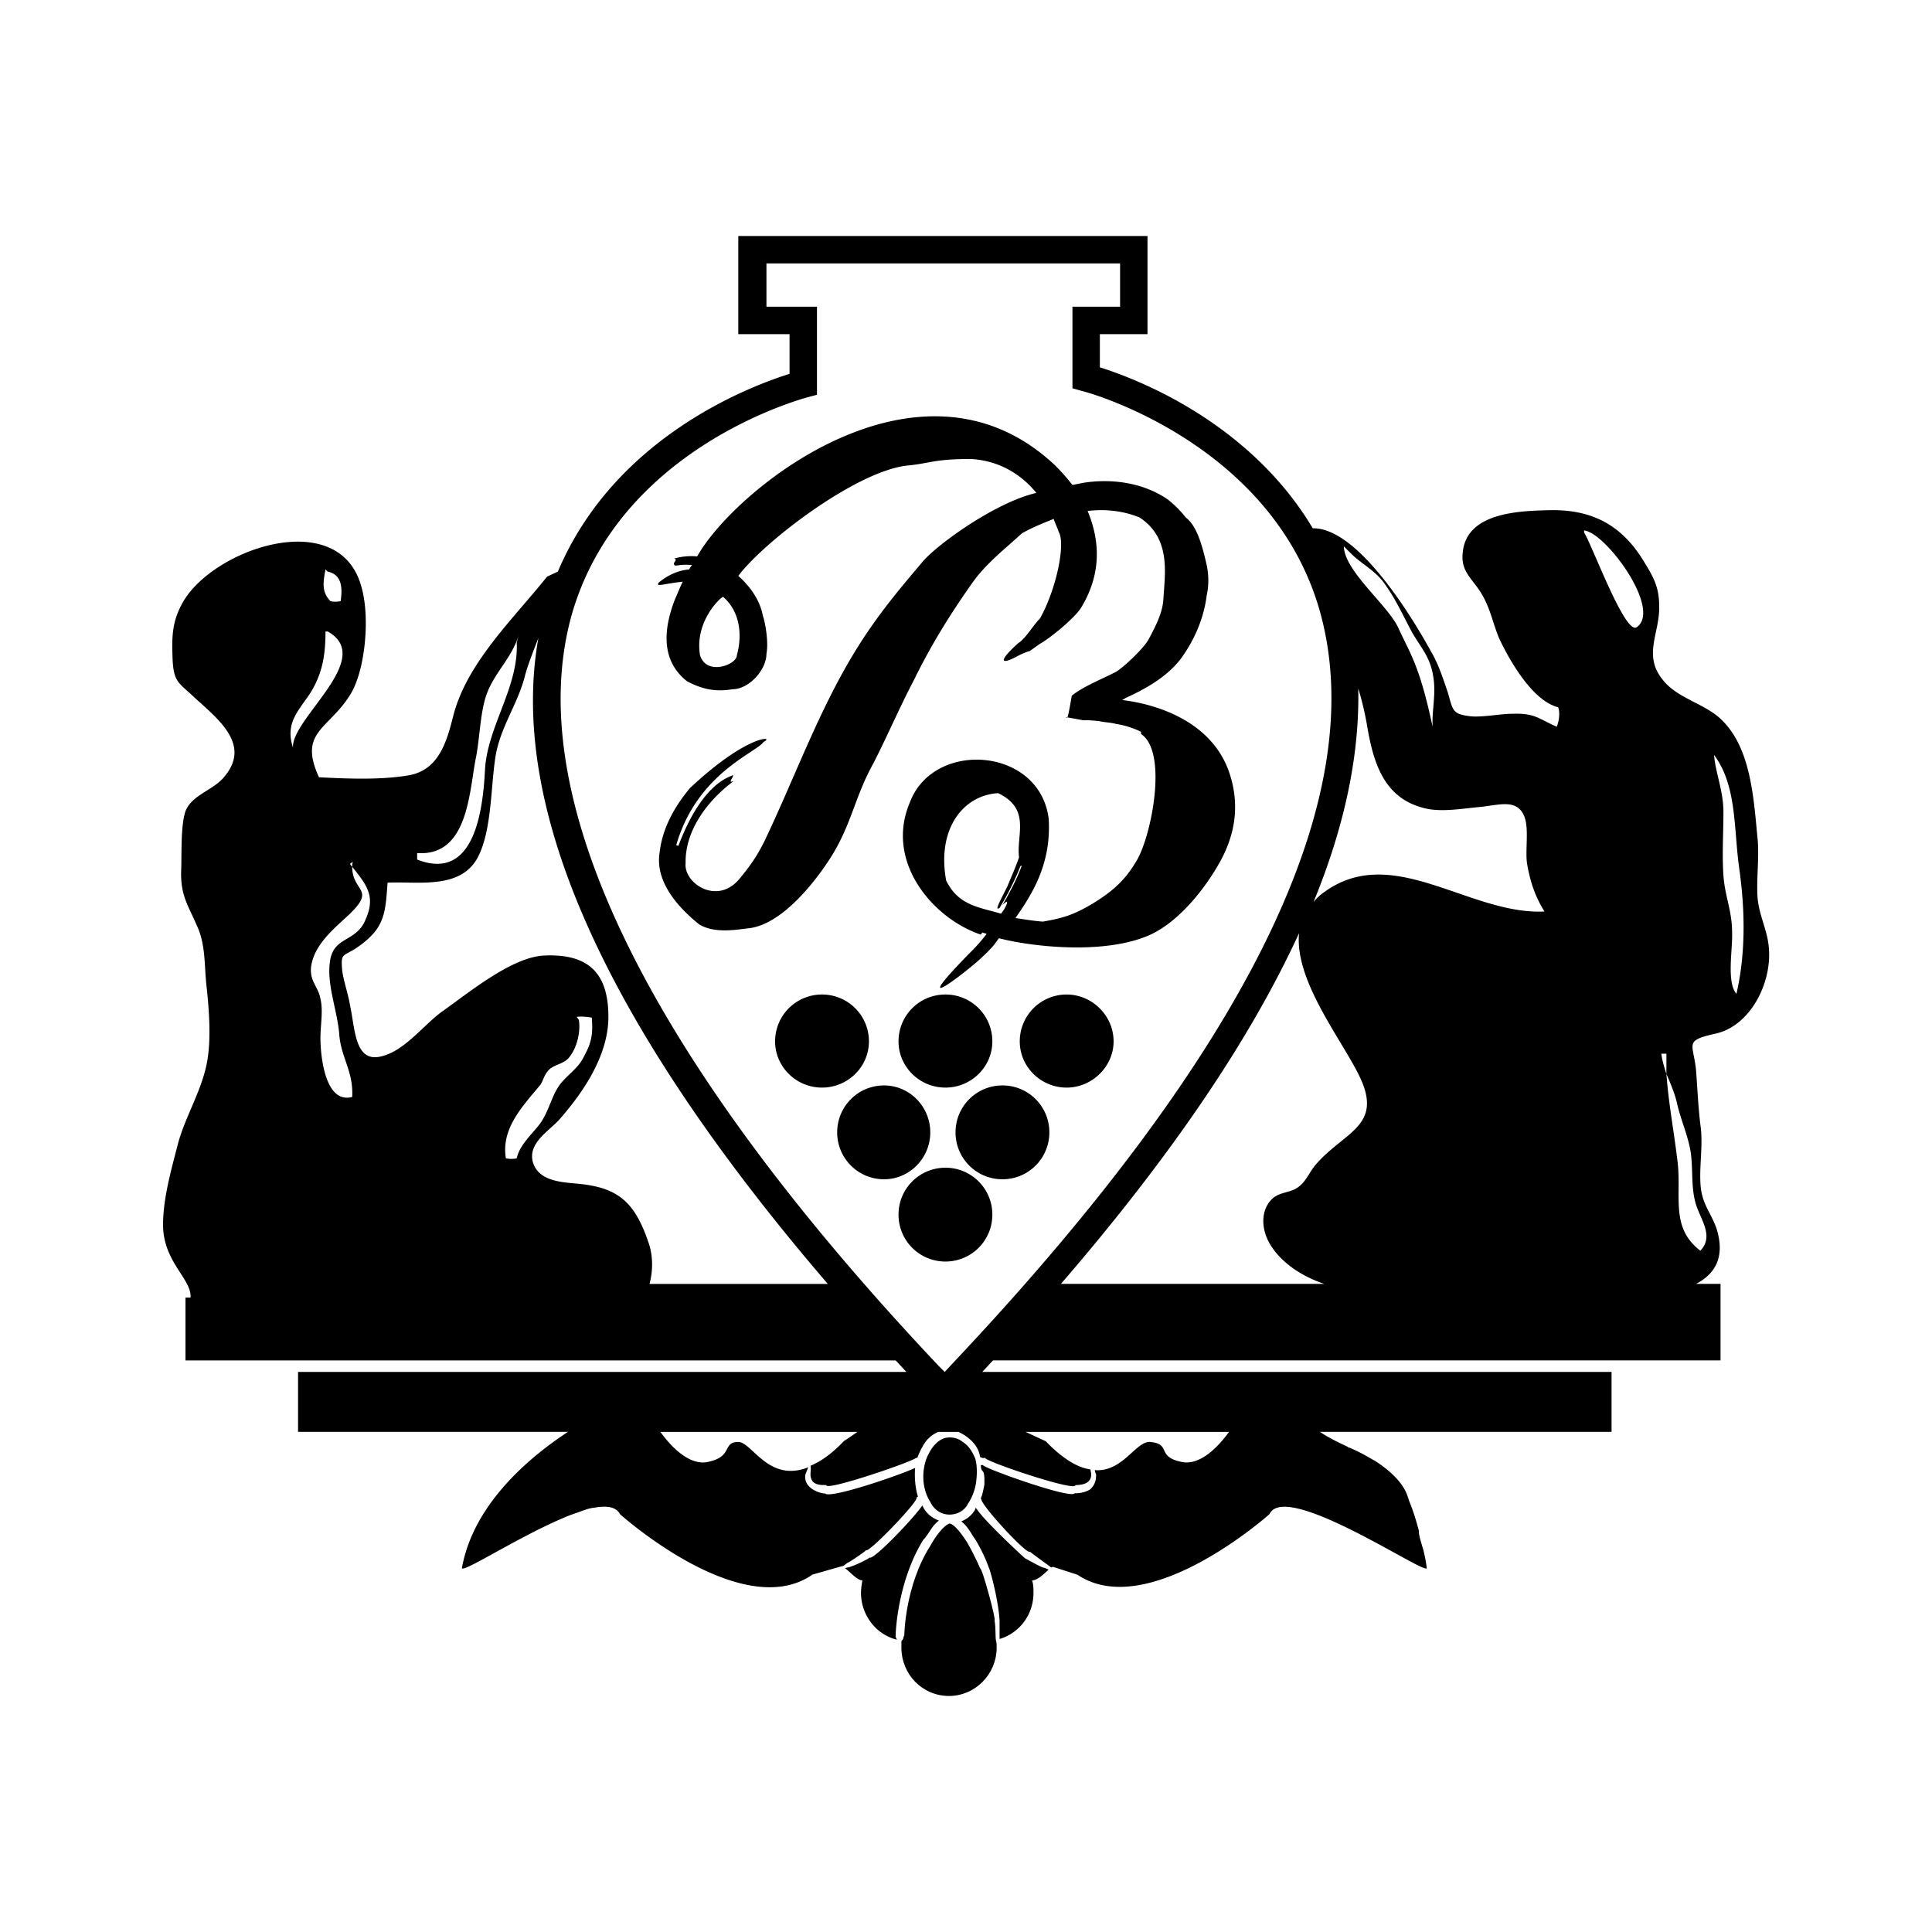 <svg xmlns="http://www.w3.org/2000/svg" width="2500" height="2500" viewBox="0 0 192.744 192.744"><g fill-rule="evenodd" clip-rule="evenodd"><path fill="#fff" d="M0 0h192.744v192.744H0V0z"/><path d="M106.488 71.568h-.145c.073.072.073.072.145 0z"/><path d="M111.959 69.84l.361-.216c1.871-.864 4.031-2.016 5.471-3.888 1.369-1.872 2.305-4.032 2.594-6.336.215-.936.215-2.016 0-3.024-.576-2.592-1.152-4.032-2.09-4.752a10.591 10.591 0 0 0-1.799-1.8c-2.52-1.728-5.688-2.088-8.424-1.656l-1.08.216c-1.008-1.296-1.873-2.088-1.873-2.088-13.391-12.384-31.823 2.52-35.567 9.216a6.136 6.136 0 0 0-2.304.216c.432.072-.144.432 0 .576.072.288.504-.072 1.8.072a1.506 1.506 0 0 0-.288.432c-1.656.144-2.736 1.08-3.024 1.296-.36.504.36.144 2.376-.072-.288.576-.504 1.152-.792 1.8-.792 2.088-1.8 5.76 1.224 8.136 1.512.792 2.808 1.08 4.536.792 1.656 0 3.384-1.944 3.384-3.528.216-1.08-.072-2.952-.36-3.816-.288-1.512-1.224-2.88-2.448-3.96 2.52-3.384 11.808-10.512 16.92-11.016 2.232-.216 2.592-.648 6.265-.648 2.736.144 4.968 1.44 6.552 3.384-4.105.936-10.081 5.256-11.449 6.984-2.376 2.808-4.176 4.968-6.12 7.992-3.96 6.192-6.408 13.176-9.576 19.8-.72 1.44-1.368 2.376-2.376 3.601-2.232 2.88-5.688.576-5.472-1.44-.072-3.168 2.088-6.192 4.824-8.208-.792.36.144-.576-.144-.576.072.145-2.88.36-5.4 7.056l-.216-.072c2.088-7.2 7.992-9.216 8.712-10.296 1.224-.576-1.512-.864-7.344 4.608-1.44 1.728-2.736 3.888-3.024 6.408-.288 1.728.288 4.248 3.96 7.2 1.584.936 3.744.504 5.04.36 3.24-.432 6.552-4.608 8.208-7.272 1.944-3.168 2.304-5.904 4.104-9.144 1.44-2.808 2.592-5.544 4.104-8.424 1.656-3.384 3.528-6.408 5.76-9.576 1.368-1.944 3.241-3.384 4.967-4.968 1.008-.576 2.088-1.008 3.168-1.44.145.432.361.864.504 1.296.721 1.224-.287 5.832-1.871 8.64-.721.72-1.439 2.017-2.16 2.448-2.52 2.304-1.225 1.944-.072 1.296.289-.144.721-.36 1.225-.504l1.008-.72c.721-.36 3.385-2.448 4.104-3.6 2.232-3.672 1.729-7.056.648-9.648 1.801-.216 3.6 0 5.184.648 3.168 2.088 2.52 5.616 2.377 8.136-.072 1.368-.793 2.736-1.441 3.96-.504 1.008-2.951 3.24-3.455 3.384-1.08.576-3.096 1.368-4.248 2.304 0 0-.287 1.8-.432 2.16l1.584.288h.576l.936.072c.576.144 1.225.144 1.729.288a8.635 8.635 0 0 1 2.52.792v.216c2.736 1.8 1.008 10.368-.504 12.744-1.152 1.944-2.447 3.024-4.32 4.176-1.943 1.152-2.951 1.44-4.969 1.8-.936-.072-1.799-.216-2.734-.36 1.654-2.376 3.6-5.4 3.311-9.936-.936-7.128-11.447-7.848-13.823-1.656-2.592 5.976 2.304 11.664 7.056 13.248l.145-.216c.145.072.287.072.432.144a15.63 15.63 0 0 1-1.367 1.584c-5.113 5.184-3.385 4.248-.577 2.016.719-.576 1.584-1.295 2.448-2.232.217-.216.721-.936.721-.936 3.023.792 10.008 1.656 14.615-.144 3.023-1.152 5.688-4.464 7.201-7.056 1.799-3.024 2.303-6.192 1.078-9.576-2.308-6.193-10.083-6.913-10.589-6.985zm-11.592 20.52s-.143.36-.504.792c-2.16-.648-4.248-.792-5.471-3.312-.936-5.112 1.656-8.496 5.184-8.712 3.312 1.584 1.799 4.176 2.088 6.408-.432 1.224-.936 2.304-1.152 2.88-1.152 2.232-1.152 2.376-.791 2.16a28.354 28.354 0 0 0 2.088-4.176s.072 0 .143-.072c-.504 1.368-1.223 2.736-1.943 3.96.286-.288.647-.576.358.072zM73.512 65.376c0 .936-3.024 2.088-3.672 0-.576-3.384 2.088-5.832 2.304-5.832 1.656 1.44 1.944 3.744 1.368 5.832zM86.688 103.896a4.67 4.67 0 0 0-4.68-4.68 4.67 4.67 0 0 0-4.68 4.68c0 2.52 2.088 4.607 4.68 4.607 2.592.001 4.68-2.087 4.68-4.607zM99 103.896c0-2.592-2.088-4.68-4.68-4.68s-4.68 2.088-4.68 4.68c0 2.52 2.088 4.607 4.68 4.607s4.68-2.087 4.68-4.607zM106.416 99.217a4.67 4.67 0 0 0-4.68 4.68c0 2.52 2.088 4.607 4.68 4.607 2.52 0 4.68-2.088 4.68-4.607 0-2.592-2.16-4.68-4.68-4.68zM94.32 116.496c-2.592 0-4.68 2.088-4.68 4.68s2.088 4.68 4.68 4.68 4.68-2.088 4.68-4.68-2.088-4.68-4.68-4.68zM100.008 108.287c-2.592 0-4.68 2.09-4.68 4.682s2.088 4.68 4.68 4.68 4.68-2.088 4.68-4.68-2.088-4.682-4.68-4.682zM92.808 112.969c0-2.592-2.088-4.682-4.608-4.682-2.592 0-4.68 2.09-4.68 4.682s2.088 4.68 4.68 4.68c2.52-.001 4.608-2.088 4.608-4.68zM89.352 163.152c0-.145.144-5.256 2.736-9.504.576-.576.864-1.441 1.584-1.945-.72-.287-1.296-.719-1.656-1.512-.936 1.369-4.968 5.545-5.256 5.186 0 .07-1.08.646-1.944.936-.216.072-.36.072-.504.143.576.434 1.152 1.152 1.728 1.225a6.342 6.342 0 0 0-.144 1.225c0 2.232 1.512 4.176 3.6 4.68-.072-.072-.072-.145-.144-.287v-.147zM96.552 150.049a5.26 5.26 0 0 0 .864-2.521s.145-1.223-.145-2.088c0 .145-.288-1.008-1.224-1.584-.864-.719-1.944-.359-1.872-.359 0 0-.864.217-1.512 1.512-.648 1.152-.864 3.24.144 4.824.865 1.8 3.097 1.511 3.745.216z"/><path d="M99.359 163.656c-.072-.432 0-1.225-.143-2.016.215.143-1.225-5.256-1.441-5.186 0 0-.432-1.078-1.295-2.592-.432-.646-1.152-1.727-1.728-1.871-.576.145-1.44 1.295-1.944 2.232-2.52 3.959-2.592 8.855-2.592 8.928l-.072.145c0 .143-.072.287-.216.432v.648c0 2.662 2.088 4.822 4.752 4.822 2.591 0 4.751-2.16 4.751-4.822.001-.288.001-.505-.072-.72z"/><path d="M104.111 156.385c.072.143-1.871-.938-1.871-.938s-4.033-3.672-4.896-5.039c0 .072-.072.145-.072.215a2.684 2.684 0 0 1-1.368 1.152c.72.576 1.008 1.297 1.44 1.873.936 1.584 1.297 2.736 1.297 2.736.07 0 .936 3.023 1.08 5.256v1.871c1.943-.576 3.383-2.375 3.383-4.607 0-.432 0-.865-.145-1.225.648-.072 1.152-.648 1.656-1.08a3.186 3.186 0 0 0-.504-.214z"/><path d="M171.217 103.104c3.383-.791 5.543-4.967 5.256-8.496-.145-1.944-1.08-3.384-1.152-5.4-.072-1.944.215-3.888 0-5.76-.361-3.744-.648-8.64-3.385-11.448-1.656-1.8-4.535-2.232-6.047-4.176-2.018-2.448-.289-4.68-.361-7.344 0-1.8-.504-2.808-1.439-4.32-2.305-3.888-5.4-5.4-9.721-5.256-2.951.072-7.992.288-8.424 4.104-.287 2.016.936 2.664 1.873 4.248.863 1.44 1.08 2.808 1.727 4.392 1.01 2.16 3.312 6.264 5.904 6.912.217.576.072 1.44-.143 1.944-1.801-.792-2.16-1.368-4.393-1.296-1.297 0-3.312.432-4.465.216-1.584-.216-1.512-.648-2.016-2.376-.504-1.44-.863-2.664-1.656-4.032-1.656-3.024-7.199-12.384-11.807-12.312-6.408-10.728-17.785-14.976-21.24-16.056v-3.312h4.752v-9.792H73.656v9.792h5.112v3.96C74.88 38.52 61.344 43.56 55.656 57.024l-1.08.504c-3.384 4.248-7.992 8.568-9.36 13.896-.648 2.592-1.44 5.328-4.32 5.904-2.808.504-6.264.36-9.072.216-2.088-4.536.937-4.752 3.096-8.208 1.512-2.376 2.016-7.704 1.152-10.728-2.16-8.28-15.048-3.816-17.928 1.656-.936 1.728-1.008 3.168-.936 5.184.072 2.664.576 2.592 2.232 4.176 2.376 2.16 5.616 4.68 2.952 7.848-1.08 1.368-3.24 1.8-3.888 3.456-.504 1.512-.36 4.392-.432 5.976-.072 2.448.72 3.456 1.584 5.472.864 1.872.72 3.888.936 5.903.288 2.592.504 5.689 0 7.992-.576 2.736-2.232 5.4-2.88 7.992-.648 2.52-1.512 5.545-1.44 8.209.144 3.527 2.88 5.184 2.736 6.982h-.504v6.266h70.848c.36.359.72.791 1.08 1.15H29.736v5.977h26.928c-2.952 1.945-9.36 6.697-10.584 13.607.216.434 6.264-3.527 10.872-5.326 1.296-.434 1.656-.648 2.376-.721 1.225-.217 2.16-.072 2.521.648 0 0 12.024 10.799 19.08 6.119l.071-.07 3.024-.863h.072c.144-.072.288-.217.504-.359 0 .07 1.8-1.152 1.8-1.225.288.287 5.328-4.969 5.04-5.256l.072-.072h.072c-.288-.936-.36-1.943-.288-2.881-1.728.793-8.712 3.168-9 2.521.216.143-2.232-.217-1.944-1.873.144-.359.216-.576.288-.719-3.96 1.584-5.616-2.521-6.984-2.521-1.656 0-.432 1.512-3.168 2.016-1.872.289-3.672-1.727-4.608-3.023h19.656c-.288.217-.72.504-1.368.936-1.224 1.297-2.304 2.018-3.312 2.449.072.215 0 .576 0 .936 0-.072 0 .576.432.793.432.287 1.224.143 1.152.215.072.576 8.856-2.447 8.928-2.736h.144c.144-.359.288-.719.504-1.08a3.136 3.136 0 0 1 1.584-1.512h2.016c.937.432 2.017 1.297 2.16 2.52 0-.07.145.145.432.072h.072c0 .361 9 3.385 9 2.736-.072-.072 1.584.145 1.584-1.08 0-.145-.072-.359-.072-.504-1.15-.145-2.664-.936-4.463-2.809l-2.016-.936h20.303c-.936 1.297-2.734 3.312-4.607 3.023-2.736-.504-1.08-1.799-3.24-2.016-1.439-.143-2.736 3.025-5.543 2.809 0 .145.07.287.143.504-.072-.145.145.793-.646 1.439-.721.432-1.584.361-1.514.361-.287.646-9.143-2.521-9.143-2.809h-.217v-.072c0 .721.217.576.289.863.07.289.07.504.07.648v.504c-.143.721-.215 1.08-.359 1.369 0 .072 0 .072.072.072-.287.359 4.535 5.615 4.824 5.256 0 0 .936.719 1.656 1.223.215.145.359.289.504.361 0 0 .072-.072.145-.072l2.447.791c7.057 4.752 19.152-6.047 19.152-6.047 1.584-3.385 15.479 6.047 15.695 5.398a14.774 14.774 0 0 0-.359-1.871c-.432-1.439-.361-1.297-.432-1.656v-.215c-.289-1.08-.576-2.018-.938-2.881l-.215-.648c-.504-1.367-1.801-2.52-3.24-3.455l-.145-.072c-.863-.504-1.512-.863-2.375-1.225.07 0-.217 0-.145-.072-1.08-.504-2.088-1.008-2.809-1.512h29.088v-5.977H97.992c.359-.359.719-.791 1.08-1.15h72.576v-7.633h-2.449c1.945-1.008 2.953-2.736 2.018-5.615-.648-1.729-1.514-2.449-1.584-4.609-.072-1.871.287-3.814 0-5.688-.217-1.799-.289-3.6-.434-5.473-.287-2.663-1.222-2.878 2.018-3.598zM171 75.312c2.305 3.096 1.943 7.344 2.52 11.376.576 4.104.648 8.424-.287 12.457-1.008-1.152-.361-4.464-.432-6.121 0-2.16-.721-3.6-.865-5.688s0-4.248 0-6.336-.791-3.888-.936-5.688zm-36.217-20.088c1.08 1.08 2.521 1.728 3.457 3.168 1.08 1.512 1.799 3.168 2.664 4.752.936 1.584 1.799 2.448 2.088 4.392.287 1.729-.145 3.24-.072 4.968-1.297-6.12-2.232-7.272-3.385-9.792-1.008-2.304-5.398-5.688-5.471-8.208l.719.72zm-87.335 20.52c.432-2.016.432-4.752 1.152-6.624.864-2.231 2.664-3.672 3.24-6.12l-.288 1.08c.216 4.464-2.952 8.424-3.168 12.744-.216 4.104-1.08 11.16-6.768 8.928v-.648c5.04.36 5.184-5.976 5.832-9.36zM32.472 56.808l.216.216c1.368.288 1.512 1.512 1.296 2.952-.36.072-.72.072-1.008 0-.936-.936-.72-1.944-.504-3.168zm-1.368 12.096c1.08-1.872 1.368-3.6 1.368-5.904h.216c4.824 2.664-3.672 8.712-3.456 11.592-.864-2.592.72-3.816 1.872-5.688zm.864 34.631c0-1.223.288-2.734 0-3.887-.216-1.225-1.08-1.729-.936-3.168.288-2.305 2.448-3.96 3.888-5.329 2.592-2.52.216-2.16.216-4.68a.99.99 0 0 1-.216-.288l.288-.216c-.072.144-.072.36-.072.504 1.368 1.728 2.376 2.88 1.368 5.184-.936 2.448-3.312 1.656-3.6 4.392-.288 2.231.72 4.681.936 7.056.144 2.377 1.44 3.744 1.296 6.336-2.736.721-3.168-4.175-3.168-5.904zm18.504 12.026c-.504-2.953 1.656-5.184 3.384-7.273.36-.432.36-1.008.936-1.584.432-.432 1.368-.574 1.872-1.08.864-.936 1.296-2.662 1.08-3.887l-.216-.289c.432-.07 1.08 0 1.512.072.144 1.801-.072 2.592-.864 4.033-.576 1.15-1.944 1.943-2.521 2.951-.648 1.008-.936 2.377-1.728 3.527-.792 1.08-2.088 2.16-2.376 3.529a2.704 2.704 0 0 1-1.079.001zM64.8 128.088c.36-1.367.36-2.879-.144-4.248-1.368-3.959-3.024-5.4-7.128-5.76-1.656-.145-3.888-.289-4.392-2.232-.432-1.943 1.8-3.096 2.808-4.32 2.376-2.736 4.752-6.336 4.752-10.08 0-4.176-1.8-6.335-6.408-6.12-3.24.145-7.56 3.745-10.224 5.616-1.872 1.369-3.744 3.961-6.12 4.465-2.592.576-2.52-2.881-3.024-5.111-.144-1.01-.72-2.664-.792-3.602-.144-1.728.144-1.223 1.584-2.231 2.664-1.872 2.736-3.312 2.952-6.408 3.024-.145 7.272.72 9-2.521 1.368-2.592 1.296-6.84 1.728-9.792.432-3.168 2.304-5.472 3.024-8.496.288-1.008.792-2.304 1.296-3.6-3.024 16.92 6.624 38.52 28.872 64.44H64.8zm30.384 7.775l-.936 1.008-.576-.574C64.44 105.336 51.84 79.344 57.096 61.128c4.896-16.632 23.184-21.384 23.328-21.456l1.08-.288V30.6h-5.04v-4.32h35.28v4.32h-4.752v8.136l1.008.288c.145 0 18.721 4.968 23.615 21.744 5.328 18.504-6.912 43.777-36.431 75.095zm36-19.584c-.576.721-.863 1.512-1.584 2.088-.791.648-1.799.504-2.592 1.152-1.297 1.152-1.225 3.168-.217 4.752 1.152 1.801 3.168 3.096 5.328 3.816H105.84c10.943-12.672 18.863-24.336 23.76-34.992-.504 5.041 4.896 11.376 6.336 14.976 1.728 4.394-2.016 4.968-4.752 8.208zm.935-27.287a4.868 4.868 0 0 0-1.08 1.008c3.168-7.704 4.609-14.832 4.465-21.312.359 1.152.648 2.376.863 3.6.648 3.888 1.729 7.56 6.121 8.424 1.656.288 3.6-.072 5.256-.216 1.943-.216 3.6-.792 4.32.936.504 1.224.072 3.456.287 4.752.289 1.728.793 3.24 1.729 4.752-7.488.36-15.121-6.912-21.961-1.944zm37.08 31.176c.504 1.584 1.801 3.168.434 4.607-3.098-2.375-1.801-5.543-2.305-9.143-.359-2.953-.863-5.545-1.08-8.496-.217-.648-.432-1.369-.504-2.018h.504v2.018c.432 1.008.863 2.016 1.08 3.023.359 1.584 1.152 3.312 1.367 4.969.217 1.8 0 3.384.504 5.04zm-5.904-57.6c-1.15.864-4.463-8.208-5.256-9.432v-.216c2.16.216 7.777 7.848 5.256 9.648z"/></g></svg>